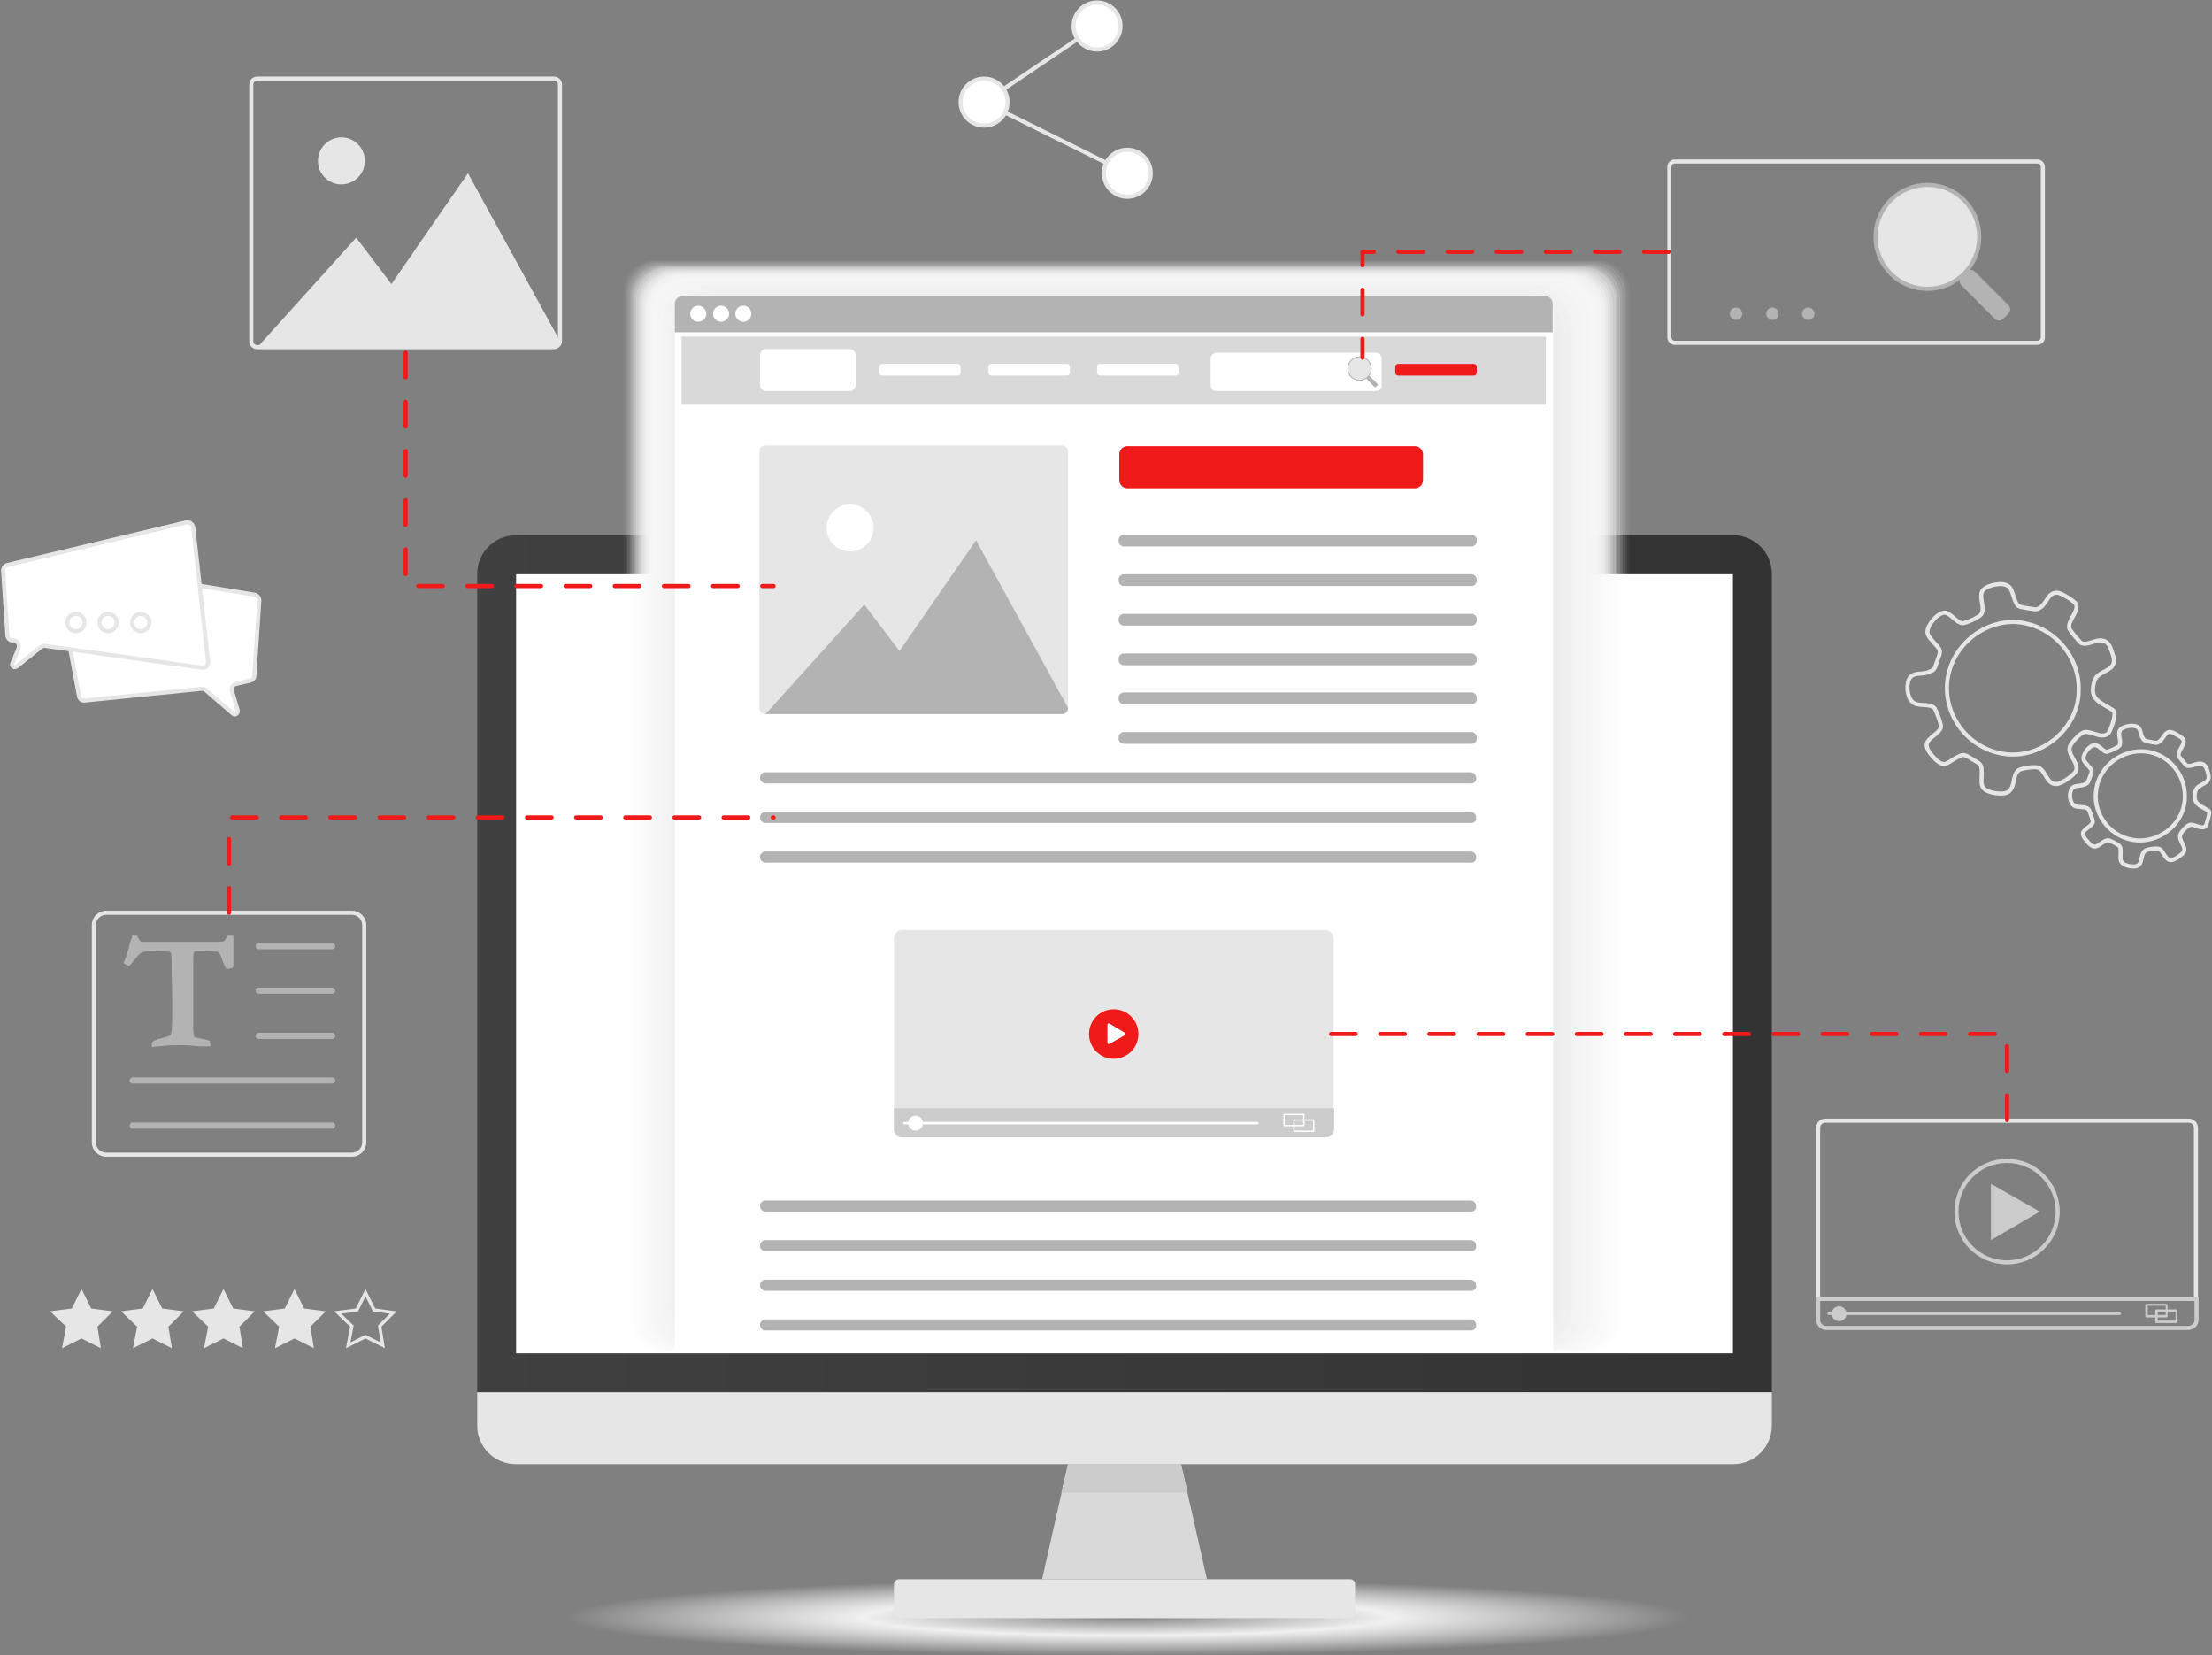 <svg width="540" height="404" viewBox="0 0 540 404" fill="none" xmlns="http://www.w3.org/2000/svg">
<rect x="0" y="0" width="540" height="404" fill="#808080" stroke="none"/>
<g clip-path="url(#clip0_1500_560)">
<path d="M275.2 404.151C350.861 404.151 412.197 399.959 412.197 394.787C412.197 389.616 350.861 385.424 275.2 385.424C199.538 385.424 138.203 389.616 138.203 394.787C138.203 399.959 199.538 404.151 275.2 404.151Z" fill="url(#paint0_radial_1500_560)"/>
<path d="M432.543 339.813H116.5V140.003C116.5 134.868 120.72 130.639 125.845 130.639H423.199C428.323 130.639 432.543 134.868 432.543 140.003V339.813Z" fill="url(#paint1_linear_1500_560)"/>
<path d="M423.048 140.154H125.995V330.298H423.048V140.154Z" fill="white"/>
<path d="M432.543 339.813H116.5V347.969C116.5 353.104 120.72 357.332 125.845 357.332H423.199C428.323 357.332 432.543 353.104 432.543 347.969V339.813Z" fill="#E6E6E6"/>
<path d="M329.607 385.424H219.437C218.834 385.424 218.231 386.028 218.231 386.632V393.73C218.231 394.334 218.834 394.938 219.437 394.938H329.607C330.21 394.938 330.813 394.334 330.813 393.73V386.632C330.813 385.877 330.21 385.424 329.607 385.424Z" fill="#E6E6E6"/>
<path d="M288.311 357.332H274.446H260.731L254.401 385.424H274.446H294.641L288.311 357.332Z" fill="#D9D9D9"/>
<path d="M289.97 364.28L288.312 357.332H274.446H260.732L259.074 364.28H289.97Z" fill="#CCCCCC"/>
<path d="M275.199 42.288L240.234 24.92L267.814 6.343" stroke="#E6E6E6" stroke-miterlimit="10"/>
<path opacity="0.032" d="M390.494 329.845H159.604C155.534 329.845 152.219 326.523 152.219 322.445V70.983C152.219 66.905 155.534 63.583 159.604 63.583H390.494C394.563 63.583 397.879 66.905 397.879 70.983V322.445C397.879 326.372 394.563 329.845 390.494 329.845Z" fill="#FEFEFE"/>
<path opacity="0.065" d="M389.741 329.694H160.207C155.987 329.694 152.671 326.372 152.671 322.143V71.285C152.671 67.056 155.987 63.734 160.207 63.734H389.741C393.961 63.734 397.276 67.056 397.276 71.285V322.143C397.276 326.372 393.961 329.694 389.741 329.694Z" fill="#FEFEFE"/>
<path opacity="0.097" d="M389.138 329.694H160.81C156.59 329.694 153.124 326.221 153.124 321.992V71.738C153.124 67.51 156.59 64.036 160.81 64.036H389.138C393.358 64.036 396.824 67.51 396.824 71.738V321.992C396.674 326.221 393.358 329.694 389.138 329.694Z" fill="#FDFDFD"/>
<path opacity="0.129" d="M388.384 329.694H161.412C157.192 329.694 153.726 326.221 153.726 321.992V72.191C153.726 67.963 157.192 64.489 161.412 64.489H388.384C392.604 64.489 396.07 67.963 396.07 72.191V321.841C396.07 326.221 392.604 329.694 388.384 329.694Z" fill="#FDFDFD"/>
<path opacity="0.161" d="M387.631 329.694H162.015C157.645 329.694 154.178 326.221 154.178 321.841V72.644C154.178 68.265 157.645 64.791 162.015 64.791H387.631C392.001 64.791 395.468 68.265 395.468 72.644V321.841C395.468 326.07 392.001 329.694 387.631 329.694Z" fill="#FCFCFC"/>
<path opacity="0.194" d="M386.877 329.543H162.618C158.247 329.543 154.63 325.919 154.63 321.539V73.098C154.63 68.718 158.247 65.093 162.618 65.093H386.877C391.248 65.093 394.865 68.718 394.865 73.098V321.69C394.865 326.07 391.398 329.543 386.877 329.543Z" fill="#FCFCFC"/>
<path opacity="0.226" d="M386.274 329.543H163.372C158.85 329.543 155.233 325.919 155.233 321.388V73.4C155.233 68.869 158.85 65.244 163.372 65.244H386.274C390.796 65.244 394.413 68.869 394.413 73.4V321.388C394.262 325.919 390.645 329.543 386.274 329.543Z" fill="#FBFBFB"/>
<path opacity="0.258" d="M385.521 329.543H163.974C159.453 329.543 155.836 325.919 155.836 321.388V73.853C155.836 69.322 159.453 65.697 163.974 65.697H385.521C390.042 65.697 393.659 69.322 393.659 73.853V321.237C393.659 325.919 390.042 329.543 385.521 329.543Z" fill="#FAFAFA"/>
<path opacity="0.29" d="M384.767 329.543H164.577C160.056 329.543 156.288 325.768 156.288 321.237V74.306C156.288 69.775 160.056 65.999 164.577 65.999H384.767C389.288 65.999 393.056 69.775 393.056 74.306V321.237C393.056 325.768 389.288 329.543 384.767 329.543Z" fill="#FAFAFA"/>
<path opacity="0.323" d="M384.013 329.392H165.18C160.508 329.392 156.74 325.617 156.74 320.935V74.759C156.74 70.077 160.508 66.301 165.18 66.301H384.013C388.686 66.301 392.453 70.077 392.453 74.759V321.086C392.453 325.617 388.686 329.392 384.013 329.392Z" fill="#F9F9F9"/>
<path opacity="0.355" d="M383.261 329.392H165.784C161.112 329.392 157.344 325.616 157.344 320.935V75.212C157.344 70.53 161.112 66.754 165.784 66.754H383.411C388.083 66.754 391.851 70.53 391.851 75.212V320.935C391.851 325.616 388.083 329.392 383.261 329.392Z" fill="#F9F9F9"/>
<path opacity="0.387" d="M382.657 329.392H166.386C161.563 329.392 157.795 325.466 157.795 320.784V75.514C157.795 70.681 161.714 66.906 166.386 66.906H382.657C387.48 66.906 391.248 70.832 391.248 75.514V320.633C391.248 325.466 387.329 329.392 382.657 329.392Z" fill="#F8F8F8"/>
<path opacity="0.419" d="M381.904 329.392H166.989C162.166 329.392 158.248 325.465 158.248 320.633V75.967C158.248 71.134 162.166 67.207 166.989 67.207H381.904C386.727 67.207 390.645 71.134 390.645 75.967V320.633C390.645 325.465 386.727 329.392 381.904 329.392Z" fill="#F7F7F7"/>
<path opacity="0.452" d="M381.15 329.241H167.592C162.769 329.241 158.7 325.315 158.7 320.331V76.42C158.7 71.587 162.618 67.51 167.592 67.51H381.15C385.973 67.51 390.042 71.436 390.042 76.42V320.482C390.042 325.315 385.973 329.241 381.15 329.241Z" fill="#F7F7F7"/>
<path opacity="0.484" d="M380.397 329.241H168.195C163.221 329.241 159.303 325.163 159.303 320.331V76.873C159.303 71.889 163.372 67.963 168.195 67.963H380.397C385.37 67.963 389.289 72.04 389.289 76.873V320.331C389.439 325.314 385.37 329.241 380.397 329.241Z" fill="#F6F6F6"/>
<path opacity="0.516" d="M379.793 329.241H168.797C163.824 329.241 159.754 325.163 159.754 320.18V77.326C159.754 72.343 163.824 68.265 168.797 68.265H379.793C384.767 68.265 388.836 72.343 388.836 77.326V320.18C388.685 325.163 384.767 329.241 379.793 329.241Z" fill="#F6F6F6"/>
<path opacity="0.548" d="M379.04 329.241H169.551C164.427 329.241 160.357 325.163 160.357 320.028V77.779C160.357 72.644 164.427 68.567 169.551 68.567H379.04C384.164 68.567 388.233 72.644 388.233 77.779V320.028C388.083 325.012 384.014 329.241 379.04 329.241Z" fill="#F5F5F5"/>
<path opacity="0.581" d="M378.287 329.09H170.003C164.879 329.09 160.81 325.012 160.81 319.877V78.082C160.81 72.947 164.879 68.869 170.003 68.869H378.287C383.411 68.869 387.48 72.947 387.48 78.082V319.877C387.48 325.012 383.411 329.09 378.287 329.09Z" fill="#F5F5F5"/>
<path opacity="0.613" d="M377.533 329.09H170.757C165.633 329.09 161.413 324.861 161.413 319.726V78.535C161.413 73.4 165.633 69.171 170.757 69.171H377.684C382.808 69.171 387.028 73.4 387.028 78.535V319.726C386.877 324.861 382.657 329.09 377.533 329.09Z" fill="#F4F4F4"/>
<path opacity="0.645" d="M376.779 329.09H171.359C166.084 329.09 161.864 324.861 161.864 319.575V78.988C161.864 73.702 166.084 69.473 171.359 69.473H376.779C382.054 69.473 386.274 73.702 386.274 78.988V319.575C386.274 324.861 382.054 329.09 376.779 329.09Z" fill="#F3F3F3"/>
<path opacity="0.677" d="M376.176 329.09H171.962C166.687 329.09 162.316 324.861 162.316 319.424V79.441C162.316 74.155 166.536 69.775 171.962 69.775H376.176C381.451 69.775 385.822 74.004 385.822 79.441V319.424C385.671 324.71 381.451 329.09 376.176 329.09Z" fill="#F3F3F3"/>
<path opacity="0.71" d="M375.423 328.939H172.565C167.291 328.939 162.92 324.559 162.92 319.273V79.894C162.92 74.608 167.291 70.228 172.565 70.228H375.423C380.698 70.228 385.069 74.608 385.069 79.894V319.424C385.069 324.71 380.698 328.939 375.423 328.939Z" fill="#F2F2F2"/>
<path opacity="0.742" d="M374.669 328.939H173.168C167.742 328.939 163.372 324.559 163.372 319.122V80.196C163.372 74.759 167.742 70.379 173.168 70.379H374.669C380.095 70.379 384.466 74.759 384.466 80.196V319.122C384.466 324.559 380.095 328.939 374.669 328.939Z" fill="#F2F2F2"/>
<path opacity="0.774" d="M373.916 328.939H173.771C168.345 328.939 163.824 324.559 163.824 318.971V80.649C163.824 75.212 168.194 70.681 173.771 70.681H373.916C379.341 70.681 383.863 75.061 383.863 80.649V318.971C383.863 324.559 379.492 328.939 373.916 328.939Z" fill="#F1F1F1"/>
<path opacity="0.806" d="M373.313 328.939H174.374C168.797 328.939 164.427 324.408 164.427 318.971V81.102C164.427 75.514 168.948 71.134 174.374 71.134H373.162C378.739 71.134 383.109 75.665 383.109 81.102V318.82C383.26 324.408 378.739 328.939 373.313 328.939Z" fill="#F0F0F0"/>
<path opacity="0.839" d="M372.559 328.788H174.976C169.4 328.788 164.878 324.257 164.878 318.669V81.555C164.878 75.967 169.4 71.436 174.976 71.436H372.559C378.135 71.436 382.657 75.967 382.657 81.555V318.669C382.657 324.257 378.135 328.788 372.559 328.788Z" fill="#F0F0F0"/>
<path opacity="0.871" d="M371.806 328.788H175.579C170.003 328.788 165.331 324.257 165.331 318.518V82.008C165.331 76.42 169.852 71.738 175.579 71.738H371.806C377.382 71.738 382.054 76.269 382.054 82.008V318.669C382.054 324.257 377.382 328.788 371.806 328.788Z" fill="#EFEFEF"/>
<path opacity="0.903" d="M371.053 328.788H176.182C170.455 328.788 165.783 324.106 165.783 318.367V82.31C165.783 76.571 170.455 71.889 176.182 71.889H371.053C376.78 71.889 381.452 76.571 381.452 82.31V318.367C381.452 324.106 376.78 328.788 371.053 328.788Z" fill="#EFEFEF"/>
<path opacity="0.935" d="M370.299 328.788H176.785C171.058 328.788 166.386 324.106 166.386 318.367V82.763C166.386 77.024 171.058 72.343 176.785 72.343H370.299C376.026 72.343 380.698 77.024 380.698 82.763V318.216C380.849 324.106 376.176 328.788 370.299 328.788Z" fill="#EEEEEE"/>
<path opacity="0.968" d="M369.696 328.637H177.539C171.661 328.637 166.989 323.955 166.989 318.065V83.216C166.989 77.326 171.661 72.644 177.539 72.644H369.696C375.574 72.644 380.246 77.326 380.246 83.216V318.065C380.246 323.955 375.423 328.637 369.696 328.637Z" fill="#EEEEEE"/>
<path d="M368.942 328.637H178.141C172.263 328.637 167.44 323.804 167.44 317.914V83.669C167.44 77.779 172.263 72.947 178.141 72.947H368.942C374.82 72.947 379.642 77.779 379.642 83.669V318.065C379.492 323.955 374.82 328.637 368.942 328.637Z" fill="#EDEDED"/>
<path d="M379.191 329.845H164.728V75.665C164.728 74.306 165.783 73.249 167.139 73.249H376.779C378.136 73.249 379.191 74.306 379.191 75.665V329.845Z" fill="white"/>
<path d="M377.382 82.159H166.386V98.772H377.382V82.159Z" fill="#D9D9D9"/>
<path d="M379.191 81.102H164.728V74.155C164.728 73.098 165.632 72.191 166.687 72.191H377.081C378.136 72.191 379.04 73.098 379.04 74.155V81.102H379.191Z" fill="#B3B3B3"/>
<path d="M170.455 78.535C171.537 78.535 172.415 77.656 172.415 76.571C172.415 75.487 171.537 74.608 170.455 74.608C169.373 74.608 168.496 75.487 168.496 76.571C168.496 77.656 169.373 78.535 170.455 78.535Z" fill="white"/>
<path d="M176.032 78.535C177.114 78.535 177.991 77.656 177.991 76.571C177.991 75.487 177.114 74.608 176.032 74.608C174.949 74.608 174.072 75.487 174.072 76.571C174.072 77.656 174.949 78.535 176.032 78.535Z" fill="white"/>
<path d="M181.457 78.535C182.539 78.535 183.417 77.656 183.417 76.571C183.417 75.487 182.539 74.608 181.457 74.608C180.375 74.608 179.498 75.487 179.498 76.571C179.498 77.656 180.375 78.535 181.457 78.535Z" fill="white"/>
<path d="M207.38 95.45H187.033C186.129 95.45 185.526 94.695 185.526 93.939V86.69C185.526 85.784 186.28 85.18 187.033 85.18H207.38C208.284 85.18 208.887 85.935 208.887 86.69V93.939C208.887 94.695 208.284 95.45 207.38 95.45Z" fill="white"/>
<path d="M345.432 119.161H275.2C274.145 119.161 273.241 118.255 273.241 117.198V110.855C273.241 109.797 274.145 108.891 275.2 108.891H345.432C346.487 108.891 347.391 109.797 347.391 110.855V117.198C347.391 118.255 346.487 119.161 345.432 119.161Z" fill="#F11A1A"/>
<path d="M233.754 91.674H215.367C214.915 91.674 214.614 91.372 214.614 90.919V89.56C214.614 89.107 214.915 88.805 215.367 88.805H233.754C234.206 88.805 234.508 89.107 234.508 89.56V90.919C234.508 91.372 234.206 91.674 233.754 91.674Z" fill="white"/>
<path d="M260.43 91.674H242.043C241.591 91.674 241.29 91.372 241.29 90.919V89.56C241.29 89.107 241.591 88.805 242.043 88.805H260.43C260.882 88.805 261.183 89.107 261.183 89.56V90.919C261.183 91.372 260.882 91.674 260.43 91.674Z" fill="white"/>
<path d="M359.297 133.358H274.296C273.693 133.358 273.09 132.754 273.09 132.15V131.697C273.09 131.092 273.693 130.488 274.296 130.488H359.297C359.9 130.488 360.503 131.092 360.503 131.697V132.15C360.503 132.754 359.9 133.358 359.297 133.358Z" fill="#B3B3B3"/>
<path d="M359.297 143.024H274.296C273.693 143.024 273.09 142.419 273.09 141.815V141.362C273.09 140.758 273.693 140.154 274.296 140.154H359.297C359.9 140.154 360.503 140.758 360.503 141.362V141.815C360.503 142.419 359.9 143.024 359.297 143.024Z" fill="#B3B3B3"/>
<path d="M359.297 152.689H274.296C273.693 152.689 273.09 152.085 273.09 151.481V151.028C273.09 150.424 273.693 149.82 274.296 149.82H359.297C359.9 149.82 360.503 150.424 360.503 151.028V151.481C360.503 152.085 359.9 152.689 359.297 152.689Z" fill="#B3B3B3"/>
<path d="M359.297 162.355H274.296C273.693 162.355 273.09 161.751 273.09 161.147V160.694C273.09 160.09 273.693 159.486 274.296 159.486H359.297C359.9 159.486 360.503 160.09 360.503 160.694V161.147C360.503 161.751 359.9 162.355 359.297 162.355Z" fill="#B3B3B3"/>
<path d="M359.297 171.87H274.296C273.693 171.87 273.09 171.266 273.09 170.662V170.209C273.09 169.604 273.693 169 274.296 169H359.297C359.9 169 360.503 169.604 360.503 170.209V170.662C360.503 171.417 359.9 171.87 359.297 171.87Z" fill="#B3B3B3"/>
<path d="M359.297 181.536H274.296C273.693 181.536 273.09 180.932 273.09 180.328V179.874C273.09 179.27 273.693 178.666 274.296 178.666H359.297C359.9 178.666 360.503 179.27 360.503 179.874V180.328C360.503 181.083 359.9 181.536 359.297 181.536Z" fill="#B3B3B3"/>
<path d="M359.146 191.201H186.883C186.129 191.201 185.526 190.597 185.526 189.842C185.526 189.087 186.129 188.483 186.883 188.483H358.996C359.749 188.483 360.352 189.087 360.352 189.842C360.503 190.597 359.9 191.201 359.146 191.201Z" fill="#B3B3B3"/>
<path d="M359.146 200.867H186.883C186.129 200.867 185.526 200.263 185.526 199.508C185.526 198.753 186.129 198.149 186.883 198.149H358.996C359.749 198.149 360.352 198.753 360.352 199.508C360.503 200.263 359.9 200.867 359.146 200.867Z" fill="#B3B3B3"/>
<path d="M359.146 210.533H186.883C186.129 210.533 185.526 209.929 185.526 209.174C185.526 208.419 186.129 207.815 186.883 207.815H358.996C359.749 207.815 360.352 208.419 360.352 209.174C360.503 209.929 359.9 210.533 359.146 210.533Z" fill="#B3B3B3"/>
<path d="M359.146 295.713H186.883C186.129 295.713 185.526 295.109 185.526 294.354C185.526 293.598 186.129 292.994 186.883 292.994H358.996C359.749 292.994 360.352 293.598 360.352 294.354C360.503 295.109 359.9 295.713 359.146 295.713Z" fill="#B3B3B3"/>
<path d="M359.146 305.379H186.883C186.129 305.379 185.526 304.775 185.526 304.02C185.526 303.264 186.129 302.66 186.883 302.66H358.996C359.749 302.66 360.352 303.264 360.352 304.02C360.503 304.775 359.9 305.379 359.146 305.379Z" fill="#B3B3B3"/>
<path d="M359.146 315.045H186.883C186.129 315.045 185.526 314.44 185.526 313.685C185.526 312.93 186.129 312.326 186.883 312.326H358.996C359.749 312.326 360.352 312.93 360.352 313.685C360.503 314.44 359.9 315.045 359.146 315.045Z" fill="#B3B3B3"/>
<path d="M359.146 324.71H186.883C186.129 324.71 185.526 324.106 185.526 323.351C185.526 322.596 186.129 321.992 186.883 321.992H358.996C359.749 321.992 360.352 322.596 360.352 323.351C360.503 324.106 359.9 324.71 359.146 324.71Z" fill="#B3B3B3"/>
<path d="M286.955 91.674H268.568C268.116 91.674 267.815 91.372 267.815 90.919V89.56C267.815 89.107 268.116 88.805 268.568 88.805H286.955C287.407 88.805 287.709 89.107 287.709 89.56V90.919C287.709 91.372 287.407 91.674 286.955 91.674Z" fill="white"/>
<path d="M359.749 91.674H341.362C340.91 91.674 340.608 91.372 340.608 90.919V89.56C340.608 89.107 340.91 88.805 341.362 88.805H359.749C360.201 88.805 360.502 89.107 360.502 89.56V90.919C360.502 91.372 360.201 91.674 359.749 91.674Z" fill="#F11A1A"/>
<path d="M323.578 277.59H220.19C219.135 277.59 218.231 276.683 218.231 275.626V228.958C218.231 227.901 219.135 226.995 220.19 226.995H323.578C324.633 226.995 325.538 227.901 325.538 228.958V275.626C325.688 276.683 324.784 277.59 323.578 277.59Z" fill="#E6E6E6"/>
<path d="M323.578 277.59H220.19C219.135 277.59 218.231 276.683 218.231 275.626V270.491H325.688V275.626C325.688 276.683 324.784 277.59 323.578 277.59Z" fill="#CCCCCC"/>
<path d="M307 273.814H220.793C220.642 273.814 220.491 273.965 220.491 274.116C220.491 274.267 220.642 274.418 220.793 274.418H307C307.15 274.418 307.301 274.267 307.301 274.116C307.15 273.965 307.15 273.814 307 273.814Z" fill="white"/>
<path d="M271.884 258.409C275.214 258.409 277.913 255.704 277.913 252.368C277.913 249.031 275.214 246.327 271.884 246.327C268.555 246.327 265.856 249.031 265.856 252.368C265.856 255.704 268.555 258.409 271.884 258.409Z" fill="#F11A1A"/>
<path d="M270.679 250.102L274.446 252.368L270.679 254.482V250.102Z" fill="white" stroke="white" stroke-width="0.662" stroke-miterlimit="10" stroke-linecap="round" stroke-linejoin="round"/>
<path d="M223.506 275.928C224.505 275.928 225.314 275.117 225.314 274.116C225.314 273.115 224.505 272.304 223.506 272.304C222.507 272.304 221.697 273.115 221.697 274.116C221.697 275.117 222.507 275.928 223.506 275.928Z" fill="white"/>
<path d="M320.715 273.361H315.892V276.079H320.715V273.361Z" stroke="white" stroke-width="0.331" stroke-miterlimit="10" stroke-linecap="round" stroke-linejoin="round"/>
<path d="M318.303 272.001H313.48V274.72H318.303V272.001Z" stroke="white" stroke-width="0.331" stroke-miterlimit="10" stroke-linecap="round" stroke-linejoin="round"/>
<path d="M259.224 174.286H186.883C185.978 174.286 185.375 173.682 185.375 172.776V110.251C185.375 109.344 185.978 108.74 186.883 108.74H259.224C260.129 108.74 260.731 109.344 260.731 110.251V172.776C260.731 173.682 260.129 174.286 259.224 174.286Z" fill="#E6E6E6"/>
<path d="M259.224 174.286C260.128 174.286 260.731 173.682 260.731 172.776L238.275 131.848L219.587 158.882L210.996 147.554L186.882 174.286H259.224Z" fill="#B3B3B3"/>
<path d="M207.53 134.566C210.693 134.566 213.257 131.997 213.257 128.827C213.257 125.657 210.693 123.088 207.53 123.088C204.367 123.088 201.803 125.657 201.803 128.827C201.803 131.997 204.367 134.566 207.53 134.566Z" fill="white"/>
<path d="M335.786 95.45H297.053C296.149 95.45 295.546 94.846 295.546 93.939V87.596C295.546 86.69 296.149 86.086 297.053 86.086H335.786C336.69 86.086 337.293 86.69 337.293 87.596V93.939C337.293 94.846 336.69 95.45 335.786 95.45Z" fill="white"/>
<path d="M333.827 91.976C333.525 92.127 333.525 92.429 333.676 92.58L335.485 94.392C335.635 94.544 335.786 94.544 335.937 94.392L336.088 94.242L336.238 94.091C336.389 93.939 336.389 93.788 336.238 93.637L334.43 91.825C334.279 91.674 334.128 91.674 333.978 91.825L333.827 91.976Z" fill="#B3B3B3"/>
<path d="M333.921 91.979C335.039 90.859 335.039 89.042 333.921 87.921C332.803 86.801 330.99 86.801 329.871 87.921C328.753 89.042 328.753 90.859 329.871 91.979C330.99 93.1 332.803 93.1 333.921 91.979Z" fill="#E6E6E6" stroke="#B3B3B3" stroke-width="0.221" stroke-miterlimit="10"/>
<path d="M517.544 320.33H446.408C446.257 320.33 446.106 320.481 446.106 320.632C446.106 320.783 446.257 320.935 446.408 320.935H517.544C517.694 320.935 517.845 320.783 517.845 320.632C517.694 320.481 517.544 320.33 517.544 320.33Z" fill="#CCCCCC"/>
<path d="M489.963 308.097C496.789 308.097 502.322 302.553 502.322 295.713C502.322 288.873 496.789 283.329 489.963 283.329C483.138 283.329 477.605 288.873 477.605 295.713C477.605 302.553 483.138 308.097 489.963 308.097Z" stroke="#CCCCCC" stroke-miterlimit="10"/>
<path d="M486.045 288.917L497.951 295.713L486.045 302.66V288.917Z" fill="#CCCCCC"/>
<path d="M448.97 322.445C449.968 322.445 450.778 321.633 450.778 320.633C450.778 319.632 449.968 318.82 448.97 318.82C447.971 318.82 447.161 319.632 447.161 320.633C447.161 321.633 447.971 322.445 448.97 322.445Z" fill="#CCCCCC"/>
<path d="M531.258 322.898H526.436C526.285 322.898 526.134 322.747 526.134 322.596V319.877C526.134 319.726 526.285 319.575 526.436 319.575H531.258C531.409 319.575 531.56 319.726 531.56 319.877V322.596C531.56 322.747 531.409 322.898 531.258 322.898ZM526.737 322.294H531.108V320.179H526.737V322.294Z" fill="#CCCCCC"/>
<path d="M528.847 321.539H524.024C523.873 321.539 523.723 321.388 523.723 321.237V318.518C523.723 318.367 523.873 318.216 524.024 318.216H528.847C528.998 318.216 529.148 318.367 529.148 318.518V321.237C529.148 321.388 528.998 321.539 528.847 321.539ZM524.325 320.935H528.696V318.669H524.325V320.935Z" fill="#CCCCCC"/>
<path d="M536.232 317.008H443.846V275.324C443.846 274.267 444.599 273.512 445.654 273.512H534.273C535.328 273.512 536.081 274.267 536.081 275.324V317.008H536.232Z" stroke="#E6E6E6" stroke-miterlimit="10"/>
<path d="M534.122 324.106H445.805C444.75 324.106 443.846 323.2 443.846 322.143V317.008H536.232V322.143C536.232 323.2 535.328 324.106 534.122 324.106Z" stroke="#CCCCCC" stroke-miterlimit="10"/>
<path d="M135.189 84.727H62.847C61.943 84.727 61.34 84.123 61.34 83.216V20.691C61.34 19.785 61.943 19.18 62.847 19.18H135.189C136.093 19.18 136.696 19.785 136.696 20.691V83.216C136.696 84.123 135.942 84.727 135.189 84.727Z" stroke="#E6E6E6" stroke-miterlimit="10"/>
<path d="M135.189 84.727C136.093 84.727 136.696 84.123 136.696 83.216L114.24 42.288L95.552 69.322L86.961 57.995L62.847 84.727H135.189Z" fill="#E6E6E6"/>
<path d="M83.344 45.006C86.507 45.006 89.071 42.437 89.071 39.267C89.071 36.098 86.507 33.528 83.344 33.528C80.181 33.528 77.617 36.098 77.617 39.267C77.617 42.437 80.181 45.006 83.344 45.006Z" fill="#E6E6E6"/>
<path d="M85.906 281.818H25.922C24.265 281.818 22.908 280.459 22.908 278.798V225.787C22.908 224.126 24.265 222.766 25.922 222.766H85.906C87.564 222.766 88.92 224.126 88.92 225.787V278.798C88.92 280.459 87.564 281.818 85.906 281.818Z" stroke="#E6E6E6" stroke-miterlimit="10"/>
<path d="M32.252 228.354H33.458C33.609 228.505 33.609 228.656 33.609 228.656C33.91 229.261 34.212 229.714 34.513 229.865C34.664 229.865 35.568 229.865 37.226 229.865C38.281 229.865 39.185 229.865 39.939 229.865H40.391H42.802H47.324H53.503L54.709 229.714C54.859 229.563 55.01 229.261 55.311 228.807C55.311 228.656 55.462 228.505 55.462 228.354H56.366C56.517 228.354 56.668 228.354 56.969 228.354C56.969 229.261 56.969 230.62 56.969 232.432V234.244V235.302C56.969 235.604 56.969 235.906 56.819 236.208C56.216 236.359 55.764 236.51 55.311 236.51C55.01 236.057 54.558 235.302 54.256 234.244C53.804 233.187 53.654 232.734 53.503 232.583C53.352 232.432 53.202 232.281 52.9 232.281C52.599 232.281 51.242 232.13 48.68 232.13C48.379 232.13 47.776 232.13 47.324 232.281C47.324 232.734 47.173 233.187 47.173 233.489V236.208V242.098V248.441V251.009C47.173 251.915 47.324 252.67 47.474 253.123C47.625 253.274 48.077 253.274 48.68 253.425C48.831 253.425 49.283 253.576 50.187 253.727C50.639 253.878 50.941 253.878 51.242 254.029C51.242 254.482 51.393 254.784 51.393 254.935C51.393 255.086 51.393 255.237 51.393 255.388C51.092 255.388 50.79 255.388 50.639 255.388C49.283 255.388 48.077 255.388 47.173 255.237C46.269 255.086 44.46 255.086 42.049 255.086C41.597 255.086 40.542 255.237 38.582 255.388C37.829 255.388 37.377 255.539 37.075 255.539C37.075 255.388 37.075 255.237 37.075 255.086V254.633V254.482C37.377 254.029 37.98 253.878 38.733 253.576C40.09 253.274 40.994 252.972 41.597 252.67C41.747 252.368 41.747 252.066 41.898 251.613C42.049 249.951 42.049 247.535 42.049 244.061L41.898 236.51C41.898 234.396 41.898 233.187 41.747 232.734C41.747 232.583 41.747 232.583 41.597 232.432C41.597 232.432 41.446 232.281 41.295 232.281C40.843 232.281 39.487 232.13 37.226 232.13C36.02 232.13 35.116 232.281 34.664 232.432C34.061 232.734 33.307 233.64 32.102 235.151C31.8 235.604 31.499 235.755 31.348 235.755C30.745 235.453 30.293 235.151 30.143 235C30.595 234.093 31.198 232.432 31.8 229.865C32.102 229.11 32.252 228.656 32.252 228.354Z" fill="#B3B3B3"/>
<path d="M63.148 230.922H81.083" stroke="#B3B3B3" stroke-width="1.5" stroke-miterlimit="10" stroke-linecap="round" stroke-linejoin="round"/>
<path d="M63.148 241.796H81.083" stroke="#B3B3B3" stroke-width="1.5" stroke-miterlimit="10" stroke-linecap="round" stroke-linejoin="round"/>
<path d="M63.148 252.821H81.083" stroke="#B3B3B3" stroke-width="1.5" stroke-miterlimit="10" stroke-linecap="round" stroke-linejoin="round"/>
<path d="M32.403 263.695H81.083" stroke="#B3B3B3" stroke-width="1.5" stroke-miterlimit="10" stroke-linecap="round" stroke-linejoin="round"/>
<path d="M32.403 274.72H81.083" stroke="#B3B3B3" stroke-width="1.5" stroke-miterlimit="10" stroke-linecap="round" stroke-linejoin="round"/>
<path d="M497.348 83.67H408.88C408.127 83.67 407.524 83.065 407.524 82.31V40.778C407.524 40.022 408.127 39.418 408.88 39.418H497.348C498.102 39.418 498.704 40.022 498.704 40.778V82.31C498.704 83.065 498.102 83.67 497.348 83.67Z" stroke="#E6E6E6" stroke-miterlimit="10"/>
<path d="M479.413 66.905L478.961 67.359C478.207 67.963 478.208 69.02 478.81 69.624L486.949 77.779C487.552 78.383 488.456 78.383 489.059 77.779L489.662 77.175L490.264 76.571C490.867 75.967 490.867 75.061 490.264 74.457L482.126 66.301C481.523 65.697 480.468 65.697 479.865 66.452L479.413 66.905C479.413 66.905 479.413 66.754 479.413 66.905Z" fill="#B3B3B3"/>
<path d="M479.47 66.781C484.414 61.827 484.414 53.795 479.47 48.84C474.526 43.886 466.51 43.886 461.567 48.84C456.623 53.795 456.623 61.827 461.566 66.782C466.51 71.736 474.526 71.736 479.47 66.781Z" fill="#E6E6E6" stroke="#B3B3B3" stroke-miterlimit="10"/>
<path d="M423.801 78.082C424.633 78.082 425.308 77.405 425.308 76.571C425.308 75.737 424.633 75.061 423.801 75.061C422.969 75.061 422.294 75.737 422.294 76.571C422.294 77.405 422.969 78.082 423.801 78.082Z" fill="#B3B3B3"/>
<path d="M432.693 78.082C433.525 78.082 434.2 77.405 434.2 76.571C434.2 75.737 433.525 75.061 432.693 75.061C431.86 75.061 431.186 75.737 431.186 76.571C431.186 77.405 431.86 78.082 432.693 78.082Z" fill="#B3B3B3"/>
<path d="M441.434 78.082C442.267 78.082 442.942 77.405 442.942 76.571C442.942 75.737 442.267 75.061 441.434 75.061C440.602 75.061 439.927 75.737 439.927 76.571C439.927 77.405 440.602 78.082 441.434 78.082Z" fill="#B3B3B3"/>
<path d="M99.018 86.086V143.024H188.842" stroke="#F11A1A" stroke-width="1.023" stroke-miterlimit="10" stroke-linecap="round" stroke-linejoin="round" stroke-dasharray="6 6"/>
<path d="M489.964 273.361V252.368H322.674" stroke="#F11A1A" stroke-width="1.023" stroke-miterlimit="10" stroke-linecap="round" stroke-linejoin="round" stroke-dasharray="6 6"/>
<path d="M407.374 61.468H332.621V87.294" stroke="#F11A1A" stroke-width="1.023" stroke-miterlimit="10" stroke-linecap="round" stroke-linejoin="round" stroke-dasharray="6 6"/>
<path d="M55.914 222.766V199.508H188.842" stroke="#F11A1A" stroke-width="1.023" stroke-miterlimit="10" stroke-linecap="round" stroke-linejoin="round" stroke-dasharray="6 6"/>
<path d="M507.446 168.547C507.446 177.609 498.856 184.858 490.114 184.103C481.373 183.348 474.591 175.495 475.345 166.584C476.098 158.277 483.332 151.783 491.622 151.783C500.514 152.085 507.748 159.637 507.446 168.547ZM507.446 168.547C507.446 168.849 507.446 168.245 507.446 168.547ZM515.886 173.38C512.721 171.266 510.008 170.964 511.214 166.433C511.968 163.261 517.092 164.167 515.886 160.09C515.283 158.277 514.982 156.616 513.173 156.314C511.515 156.012 509.556 157.673 508.049 156.918C507.748 156.767 505.336 153.898 505.186 153.444C504.583 151.632 507.446 149.367 506.843 147.554C506.542 146.648 503.226 144.836 502.473 144.685C500.061 144.383 499.911 146.799 498.253 148.158C497.047 149.065 496.595 148.612 495.088 148.461C492.827 148.007 492.526 148.309 491.772 146.195C491.019 144.081 491.019 142.872 488.909 142.57C487.402 142.419 484.689 143.023 483.935 144.232C483.031 145.742 484.689 148.461 483.634 149.971C483.031 150.726 479.715 152.236 478.962 152.085C477.605 151.934 476.249 149.669 474.742 149.518C473.235 149.518 471.426 151.632 470.823 152.991C470.07 154.804 470.823 155.257 472.18 156.918C473.988 158.881 473.838 158.73 472.933 161.298C472.18 163.261 472.481 163.412 470.823 164.016C469.015 164.772 466.905 163.865 466.001 165.829C465.247 167.641 465.699 170.662 467.206 171.568C468.713 172.474 471.125 171.568 472.33 172.927C472.632 173.38 473.988 176.854 473.838 177.458C473.536 178.968 470.673 180.025 470.371 181.536C470.07 182.895 471.878 184.707 472.783 185.613C474.591 187.124 475.194 186.369 477.153 185.16C479.263 183.952 479.414 183.952 481.524 185.311C483.483 186.52 483.785 186.369 483.785 188.634C483.785 190.899 483.332 192.108 485.141 193.014C486.347 193.618 489.361 194.071 490.416 193.165C492.074 191.806 491.169 188.936 492.978 187.879C493.882 187.426 497.047 186.973 497.801 187.426C499.459 188.332 499.76 191.503 502.021 191.352C503.226 191.352 506.542 189.087 506.843 188.03C507.446 186.066 504.583 184.103 505.336 182.14C505.788 181.083 507.748 178.968 508.803 178.666C510.611 178.364 512.872 180.327 514.53 179.119C515.133 178.817 516.941 173.833 515.886 173.38Z" stroke="#E6E6E6" stroke-miterlimit="10"/>
<path d="M533.368 194.524C533.368 200.716 527.641 205.549 521.613 205.096C515.584 204.643 511.063 199.206 511.666 193.316C512.118 187.728 517.091 183.348 522.668 183.348C528.696 183.348 533.519 188.483 533.368 194.524ZM533.368 194.524C533.368 194.675 533.368 194.222 533.368 194.524ZM539.095 197.847C536.985 196.487 535.177 196.185 535.93 193.165C536.382 191.05 539.849 191.655 539.095 188.936C538.794 187.728 538.492 186.52 537.287 186.369C536.081 186.218 534.725 187.275 533.82 186.822C533.519 186.671 532.012 184.707 531.861 184.556C531.56 183.348 533.368 181.838 533.067 180.63C532.916 180.025 530.655 178.817 530.053 178.666C528.545 178.364 528.395 180.025 527.189 180.932C526.435 181.536 526.134 181.234 525.079 181.083C523.572 180.781 523.421 180.932 522.818 179.572C522.366 178.062 522.366 177.307 520.859 177.156C519.804 177.005 517.996 177.458 517.544 178.213C516.941 179.27 517.996 181.083 517.393 181.989C517.091 182.442 514.68 183.499 514.228 183.499C513.324 183.348 512.419 181.838 511.364 181.838C510.309 181.838 509.104 183.348 508.802 184.254C508.35 185.462 508.802 185.764 509.707 186.822C510.912 188.181 510.762 188.03 510.159 189.691C509.707 190.899 509.857 191.05 508.802 191.504C507.597 191.957 506.24 191.504 505.637 192.712C505.034 193.92 505.336 196.034 506.391 196.638C507.446 197.243 509.104 196.638 509.857 197.545C510.159 197.847 510.912 200.263 510.912 200.565C510.762 201.622 508.802 202.227 508.501 203.284C508.35 204.19 509.556 205.398 510.159 206.002C511.364 207.059 511.817 206.606 513.173 205.7C514.529 204.794 514.68 204.945 516.187 205.7C517.544 206.455 517.694 206.455 517.694 207.966C517.694 209.476 517.393 210.231 518.599 210.986C519.503 211.439 521.462 211.741 522.065 211.137C523.12 210.231 522.517 208.268 523.873 207.512C524.476 207.21 526.586 206.908 527.189 207.21C528.244 207.815 528.545 209.929 530.053 209.929C530.806 209.929 533.067 208.419 533.218 207.664C533.519 206.304 531.71 204.945 532.313 203.586C532.615 202.831 533.971 201.471 534.574 201.32C535.78 201.018 537.287 202.529 538.492 201.622C538.492 201.471 539.849 197.998 539.095 197.847Z" stroke="#E6E6E6" stroke-miterlimit="10"/>
<path d="M267.814 12.082C270.977 12.082 273.542 9.513 273.542 6.343C273.542 3.174 270.977 0.604 267.814 0.604C264.651 0.604 262.087 3.174 262.087 6.343C262.087 9.513 264.651 12.082 267.814 12.082Z" fill="white" stroke="#E6E6E6" stroke-miterlimit="10"/>
<path d="M240.234 30.659C243.397 30.659 245.961 28.089 245.961 24.92C245.961 21.75 243.397 19.18 240.234 19.18C237.071 19.18 234.507 21.75 234.507 24.92C234.507 28.089 237.071 30.659 240.234 30.659Z" fill="white" stroke="#E6E6E6" stroke-miterlimit="10"/>
<path d="M275.2 48.027C278.363 48.027 280.927 45.458 280.927 42.288C280.927 39.118 278.363 36.549 275.2 36.549C272.037 36.549 269.473 39.118 269.473 42.288C269.473 45.458 272.037 48.027 275.2 48.027Z" fill="white" stroke="#E6E6E6" stroke-miterlimit="10"/>
<path d="M57.723 166.886L61.039 166.131C61.642 165.98 62.094 165.527 62.094 164.923L63.299 146.648C63.299 145.893 62.847 145.289 62.094 145.138L15.072 137.436C14.167 137.284 13.263 138.04 13.565 139.097L19.291 169.907C19.442 170.662 20.045 171.115 20.799 170.964L49.283 168.094C49.735 168.094 50.187 168.245 50.338 168.547L56.819 174.135C57.271 174.739 58.175 174.135 58.024 173.38L56.668 168.849C56.367 167.943 56.819 167.037 57.723 166.886Z" fill="white" stroke="#E6E6E6" stroke-miterlimit="10"/>
<path d="M11.304 157.673L49.283 162.959C50.187 163.11 50.941 162.355 50.79 161.449L47.173 128.676C47.022 127.921 46.269 127.317 45.515 127.468L1.809 137.889C1.206 138.04 0.754 138.644 0.754 139.248L1.809 155.106C1.809 155.71 2.412 156.314 3.015 156.314H3.467C4.371 156.465 4.823 157.371 4.522 158.277L3.015 161.902C2.713 162.506 3.467 163.11 4.07 162.657L10.098 157.824C10.55 157.673 10.852 157.522 11.304 157.673Z" fill="white" stroke="#E6E6E6" stroke-miterlimit="10"/>
<path d="M18.538 154.049C19.703 154.049 20.648 153.102 20.648 151.934C20.648 150.767 19.703 149.82 18.538 149.82C17.372 149.82 16.428 150.767 16.428 151.934C16.428 153.102 17.372 154.049 18.538 154.049Z" fill="white" stroke="#E6E6E6" stroke-miterlimit="10"/>
<path d="M26.375 154.049C27.54 154.049 28.485 153.102 28.485 151.934C28.485 150.767 27.54 149.82 26.375 149.82C25.21 149.82 24.265 150.767 24.265 151.934C24.265 153.102 25.21 154.049 26.375 154.049Z" fill="white" stroke="#E6E6E6" stroke-miterlimit="10"/>
<path d="M34.363 154.049C35.528 154.049 36.473 153.102 36.473 151.934C36.473 150.767 35.528 149.82 34.363 149.82C33.198 149.82 32.253 150.767 32.253 151.934C32.253 153.102 33.198 154.049 34.363 154.049Z" fill="white" stroke="#E6E6E6" stroke-miterlimit="10"/>
<path d="M19.894 315.498L22.004 319.726L26.676 320.33L23.36 323.653L24.114 328.335L19.894 326.221L15.674 328.335L16.578 323.653L13.112 320.33L17.784 319.726L19.894 315.498Z" fill="#E6E6E6" stroke="#E6E6E6" stroke-width="0.796" stroke-miterlimit="10"/>
<path d="M37.226 315.498L39.336 319.726L44.008 320.33L40.692 323.653L41.446 328.335L37.226 326.221L33.006 328.335L33.91 323.653L30.444 320.33L35.116 319.726L37.226 315.498Z" fill="#E6E6E6" stroke="#E6E6E6" stroke-width="0.796" stroke-miterlimit="10"/>
<path d="M54.557 315.498L56.667 319.726L61.339 320.33L58.024 323.653L58.777 328.335L54.557 326.221L50.337 328.335L51.242 323.653L47.775 320.33L52.447 319.726L54.557 315.498Z" fill="#E6E6E6" stroke="#E6E6E6" stroke-width="0.796" stroke-miterlimit="10"/>
<path d="M71.889 315.498L73.999 319.726L78.671 320.33L75.356 323.653L76.109 328.335L71.889 326.221L67.669 328.335L68.574 323.653L65.107 320.33L69.779 319.726L71.889 315.498Z" fill="#E6E6E6" stroke="#E6E6E6" stroke-width="0.796" stroke-miterlimit="10"/>
<path d="M89.222 315.498L91.331 319.726L96.004 320.33L92.688 323.653L93.441 328.335L89.222 326.221L85.002 328.335L85.906 323.653L82.439 320.33L87.112 319.726L89.222 315.498Z" stroke="#E6E6E6" stroke-width="0.796" stroke-miterlimit="10"/>
</g>
<defs>
<radialGradient id="paint0_radial_1500_560" cx="0" cy="0" r="1" gradientUnits="userSpaceOnUse" gradientTransform="translate(275.125 394.731) scale(136.921 9.314)">
<stop stop-color="#868686"/>
<stop offset="0.468" stop-color="#F0F0F0"/>
<stop offset="1" stop-color="white" stop-opacity="0"/>
</radialGradient>
<linearGradient id="paint1_linear_1500_560" x1="116.472" y1="235.19" x2="432.555" y2="235.19" gradientUnits="userSpaceOnUse">
<stop stop-color="#404040"/>
<stop offset="1" stop-color="#333333"/>
</linearGradient>
<clipPath id="clip0_1500_560">
<rect width="540" height="404" fill="white"/>
</clipPath>
</defs>
</svg>
